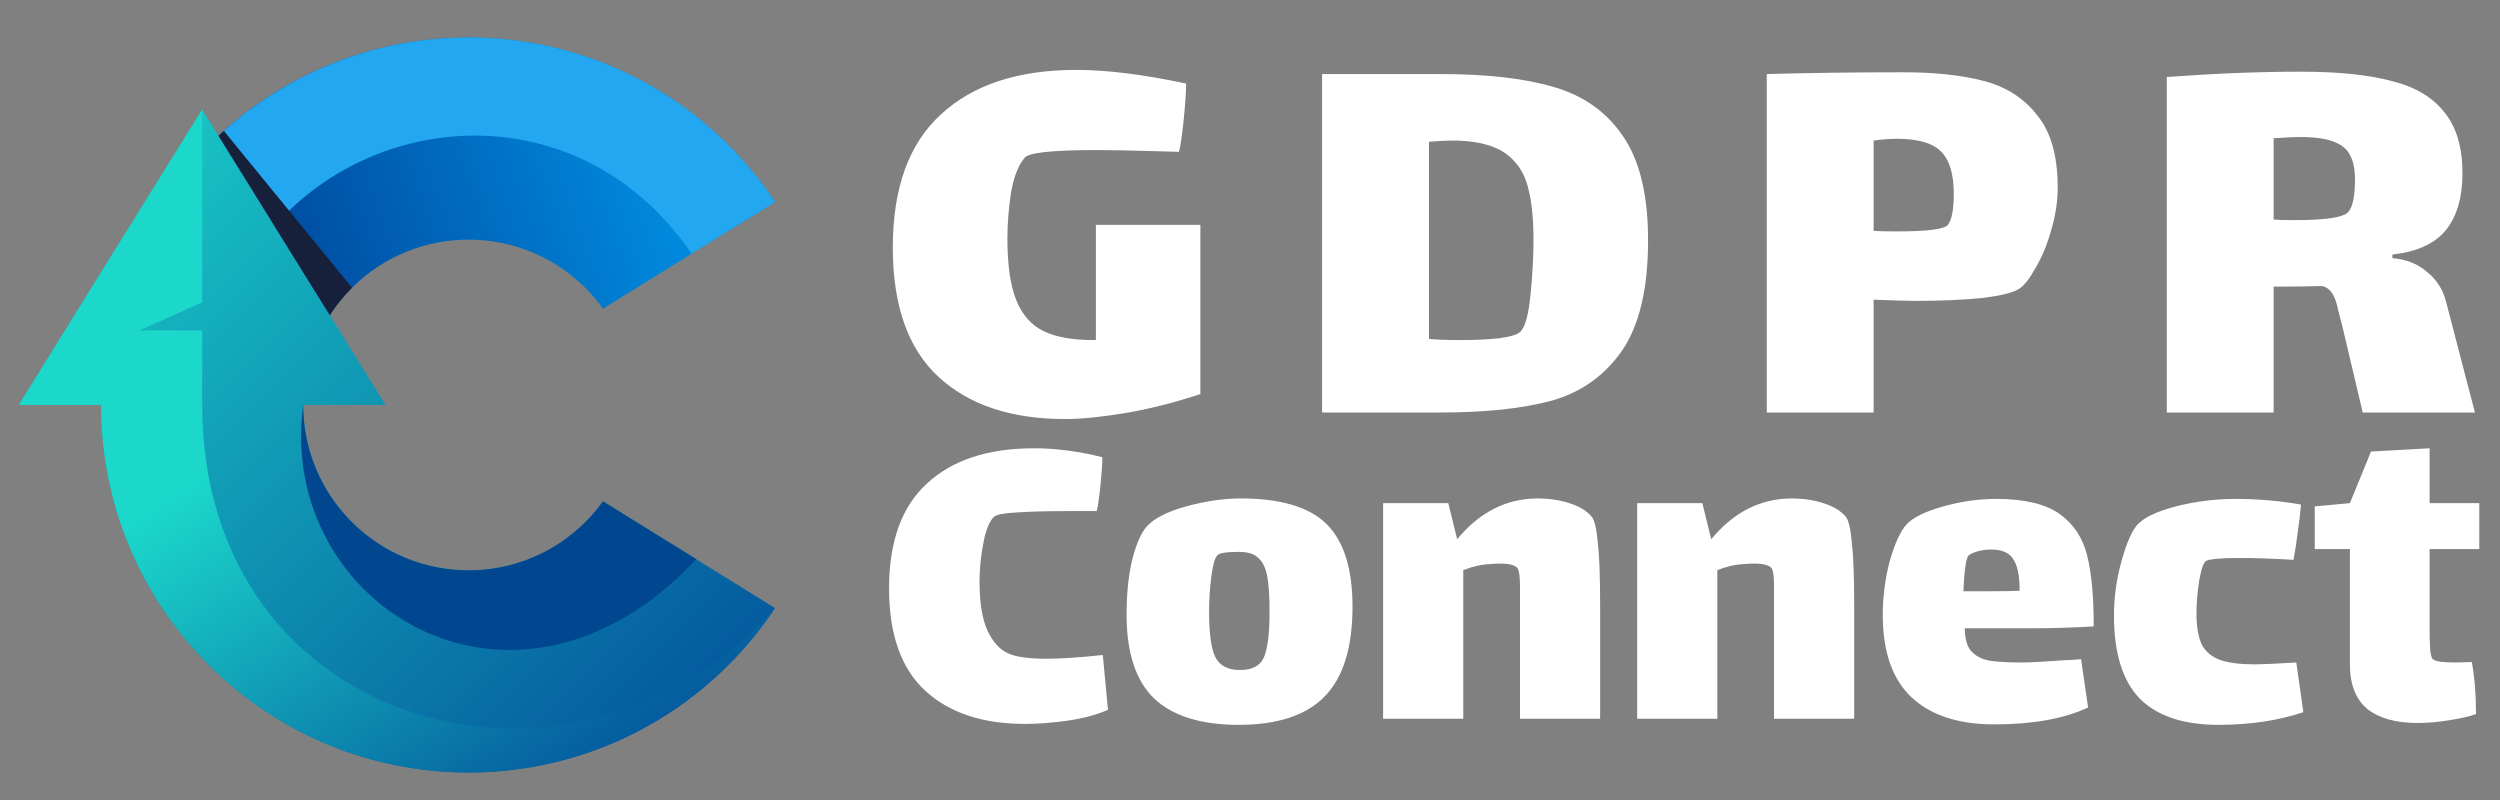<svg width="400" height="128" viewBox="0 0 400 128" fill="none" xmlns="http://www.w3.org/2000/svg">
<rect x="0" y="0" width="400" height="128" fill="#808080" stroke="none"/>
<g clip-path="url(#clip0_2300_133)">
<path d="M93.688 83.512C83.353 93.835 66.601 93.835 56.267 83.512C51.106 78.34 48.514 71.571 48.514 64.802H61.7L52.77 50.416L47.02 41.157L34.953 21.722L32.35 17.523L17.669 41.157L3 64.802H16.175C16.175 79.845 21.914 94.899 33.403 106.377C56.358 129.343 93.597 129.343 116.552 106.377C119.382 103.547 121.861 100.502 124 97.288L118.918 94.141L96.484 80.219C95.657 81.373 94.729 82.471 93.688 83.512Z" fill="url(#paint0_linear_2300_133)"/>
<path d="M93.688 83.512C83.353 93.847 66.601 93.847 56.267 83.512C51.105 78.34 48.513 71.571 48.513 64.802C44.167 96.948 82.448 120.457 111.39 89.477V89.466L96.483 80.219C95.657 81.362 94.729 82.471 93.688 83.512Z" fill="#004790"/>
<path d="M32.35 17.523L17.669 41.157L3 64.802H16.175C16.175 79.845 21.914 94.899 33.403 106.377C56.358 129.343 93.597 129.343 116.552 106.377C119.382 103.547 121.861 100.502 124 97.288C92.329 133.112 32.35 117.13 32.35 64.802V52.861H22.322L32.35 48.367V17.523Z" fill="url(#paint1_linear_2300_133)"/>
<path d="M56.269 46.092C66.603 35.758 83.355 35.758 93.689 46.092C94.731 47.122 95.659 48.231 96.485 49.386L118.919 35.463L124.002 32.305C121.862 29.102 119.383 26.046 116.554 23.216C94.108 0.771 58.012 0.273 34.955 21.722L47.021 41.157L52.771 50.416C53.756 48.876 54.933 47.428 56.269 46.092Z" fill="url(#paint2_linear_2300_133)"/>
<path d="M110.656 40.58L118.919 35.463L124.002 32.305C121.862 29.102 119.383 26.046 116.554 23.216C94.108 0.771 58.012 0.273 34.955 21.722L43.92 36.154C60.796 17.002 93.361 15.327 110.656 40.58Z" fill="#22A7F0"/>
<path d="M56.269 46.092L56.325 46.035L35.815 20.941C35.532 21.201 35.238 21.45 34.955 21.722L47.021 41.157L52.771 50.416C53.756 48.876 54.933 47.427 56.269 46.092Z" fill="#16203B"/>
<path d="M177.275 113.575C175.425 114.375 173.275 114.95 170.825 115.3C168.375 115.65 166.1 115.825 164 115.825C157.2 115.825 151.875 114.05 148.025 110.5C144.175 106.95 142.25 101.5 142.25 94.15C142.25 86.65 144.275 81.05 148.325 77.35C152.375 73.6 158.075 71.725 165.425 71.725C168.925 71.725 172.575 72.2 176.375 73.15C176.375 74.15 176.275 75.65 176.075 77.65C175.875 79.6 175.675 80.975 175.475 81.775H170.75C167.3 81.775 164.575 81.85 162.575 82C160.625 82.1 159.45 82.325 159.05 82.675C158.3 83.375 157.725 84.8 157.325 86.95C156.925 89.05 156.725 91.075 156.725 93.025C156.725 96.425 157.15 99.05 158 100.9C158.85 102.7 159.925 103.9 161.225 104.5C162.475 105.1 164.55 105.4 167.45 105.4C169.75 105.4 172.75 105.2 176.45 104.8L177.275 113.575ZM198.177 115.975C192.177 115.975 187.677 114.575 184.677 111.775C181.727 108.925 180.252 104.45 180.252 98.35C180.252 95 180.552 92.075 181.152 89.575C181.802 87.025 182.577 85.25 183.477 84.25C184.627 82.95 186.727 81.875 189.777 81.025C192.877 80.175 195.777 79.75 198.477 79.75C204.927 79.75 209.527 81.125 212.277 83.875C215.027 86.625 216.402 91.025 216.402 97.075C216.402 103.575 214.927 108.35 211.977 111.4C209.027 114.45 204.427 115.975 198.177 115.975ZM198.402 107.2C200.352 107.2 201.627 106.525 202.227 105.175C202.827 103.775 203.127 101.325 203.127 97.825C203.127 95.375 203.002 93.5 202.752 92.2C202.502 90.85 202.027 89.875 201.327 89.275C200.677 88.625 199.652 88.3 198.252 88.3C196.252 88.3 195.102 88.475 194.802 88.825C194.402 89.175 194.077 90.275 193.827 92.125C193.577 93.975 193.452 95.9 193.452 97.9C193.452 101.3 193.777 103.7 194.427 105.1C195.127 106.5 196.452 107.2 198.402 107.2ZM254.673 82.675C255.123 83.225 255.448 84.6 255.648 86.8C255.898 89 256.023 92.35 256.023 96.85V115H243.198V97V93.925C243.198 92.325 243.073 91.325 242.823 90.925C242.423 90.425 241.498 90.175 240.048 90.175C239.348 90.175 238.823 90.2 238.473 90.25C237.073 90.3 235.623 90.625 234.123 91.225V115L221.298 115V80.5H231.723L233.148 86.275C236.748 81.925 241.048 79.75 246.048 79.75C247.848 79.75 249.523 80 251.073 80.5C252.673 81 253.873 81.725 254.673 82.675ZM295.322 82.675C295.772 83.225 296.097 84.6 296.297 86.8C296.547 89 296.672 92.35 296.672 96.85V115H283.847V97V93.925C283.847 92.325 283.722 91.325 283.472 90.925C283.072 90.425 282.147 90.175 280.697 90.175C279.997 90.175 279.472 90.2 279.122 90.25C277.722 90.3 276.272 90.625 274.772 91.225V115H261.947V80.5H272.372L273.797 86.275C277.397 81.925 281.697 79.75 286.697 79.75C288.497 79.75 290.172 80 291.722 80.5C293.322 81 294.522 81.725 295.322 82.675ZM323.521 106C324.771 106 327.096 105.875 330.496 105.625C330.946 105.625 331.771 105.575 332.971 105.475L334.096 113.2C330.246 115 325.246 115.9 319.096 115.9C313.346 115.9 308.921 114.45 305.821 111.55C302.771 108.65 301.246 104.275 301.246 98.425C301.246 95.425 301.621 92.525 302.371 89.725C303.171 86.925 304.071 84.975 305.071 83.875C306.121 82.775 308.071 81.825 310.921 81.025C313.771 80.225 316.596 79.825 319.396 79.825C323.896 79.825 327.271 80.625 329.521 82.225C331.771 83.825 333.246 86.05 333.946 88.9C334.646 91.7 334.996 95.475 334.996 100.225C331.596 100.425 328.271 100.525 325.021 100.525H314.371C314.371 102.125 314.696 103.325 315.346 104.125C316.046 104.925 317.021 105.45 318.271 105.7C319.521 105.9 321.271 106 323.521 106ZM315.121 88.75C314.821 88.9 314.596 89.55 314.446 90.7C314.296 91.85 314.196 93.15 314.146 94.6H318.046C320.396 94.6 322.096 94.575 323.146 94.525C323.146 92.125 322.796 90.425 322.096 89.425C321.446 88.425 320.296 87.925 318.646 87.925C317.296 87.925 316.121 88.2 315.121 88.75ZM368.536 113.95C364.486 115.3 359.961 115.975 354.961 115.975C349.361 115.975 345.161 114.575 342.361 111.775C339.611 108.925 338.236 104.5 338.236 98.5C338.236 95.55 338.636 92.65 339.436 89.8C340.236 86.9 341.086 84.95 341.986 83.95C343.036 82.8 345.086 81.825 348.136 81.025C351.236 80.225 354.436 79.825 357.736 79.825C361.186 79.825 364.661 80.125 368.161 80.725C368.061 81.975 367.886 83.45 367.636 85.15C367.436 86.8 367.211 88.275 366.961 89.575C363.861 89.375 360.936 89.275 358.186 89.275C355.486 89.275 353.761 89.425 353.011 89.725C352.611 89.875 352.236 90.9 351.886 92.8C351.586 94.7 351.436 96.475 351.436 98.125C351.436 100.325 351.736 102.025 352.336 103.225C352.986 104.375 353.986 105.175 355.336 105.625C356.686 106.075 358.511 106.3 360.811 106.3C361.811 106.3 364.011 106.2 367.411 106L368.536 113.95ZM388.736 100.825C388.736 101.725 388.761 102.675 388.811 103.675C388.861 104.625 389.011 105.225 389.261 105.475C389.611 105.825 390.836 106 392.936 106L395.486 105.925C395.936 108.325 396.161 111.1 396.161 114.25C395.211 114.6 393.811 114.925 391.961 115.225C390.161 115.525 388.436 115.675 386.786 115.675C383.336 115.675 380.661 114.925 378.761 113.425C376.911 111.875 375.986 109.5 375.986 106.3V87.85H370.361V81.025L375.986 80.5L379.361 72.25L388.736 71.725V80.5H396.686V87.85H388.736V100.825Z" fill="white"/>
<path d="M192.06 35.98V63.055C187.817 64.448 183.795 65.462 179.995 66.095C176.195 66.728 172.997 67.045 170.4 67.045C161.787 67.045 155.042 64.797 150.165 60.3C145.288 55.803 142.85 48.9 142.85 39.59C142.85 30.09 145.415 22.997 150.545 18.31C155.675 13.56 162.895 11.185 172.205 11.185C177.082 11.185 182.94 11.913 189.78 13.37C189.78 14.637 189.653 16.537 189.4 19.07C189.147 21.54 188.893 23.282 188.64 24.295L185.22 24.2C181.04 24.073 177.778 24.01 175.435 24.01C168.405 24.01 164.573 24.422 163.94 25.245C162.927 26.448 162.198 28.317 161.755 30.85C161.375 33.383 161.185 35.822 161.185 38.165C161.185 42.408 161.66 45.702 162.61 48.045C163.56 50.388 165.017 52.035 166.98 52.985C168.943 53.935 171.603 54.41 174.96 54.41H175.34V35.98L192.06 35.98ZM230.536 11.85C237.946 11.85 243.994 12.547 248.681 13.94C253.431 15.333 257.104 17.962 259.701 21.825C262.361 25.688 263.691 31.23 263.691 38.45C263.691 46.177 262.297 52.067 259.511 56.12C256.724 60.11 252.987 62.77 248.301 64.1C243.614 65.367 237.692 66 230.536 66L211.536 66V11.85L230.536 11.85ZM243.266 53.08C244.026 52.32 244.564 50.357 244.881 47.19C245.197 44.023 245.356 41.11 245.356 38.45C245.356 35.093 245.102 32.433 244.596 30.47C244.152 28.443 243.329 26.828 242.126 25.625C240.226 23.535 236.964 22.49 232.341 22.49C231.517 22.49 230.282 22.553 228.636 22.68V54.22C229.712 54.347 231.391 54.41 233.671 54.41C236.014 54.41 238.072 54.315 239.846 54.125C241.682 53.872 242.822 53.523 243.266 53.08ZM304.532 11.565C309.662 11.565 314 12.04 317.547 12.99C321.094 13.94 323.912 15.777 326.002 18.5C328.155 21.16 329.232 24.992 329.232 29.995C329.232 32.212 328.884 34.492 328.187 36.835C327.554 39.115 326.73 41.11 325.717 42.82C324.767 44.53 323.912 45.638 323.152 46.145C322.265 46.778 320.302 47.285 317.262 47.665C314.222 47.982 310.644 48.14 306.527 48.14C305.07 48.14 302.822 48.077 299.782 47.95V66H282.682V11.85C289.332 11.66 296.615 11.565 304.532 11.565ZM311.657 35.98C312.29 35.157 312.607 33.51 312.607 31.04C312.607 27.81 311.91 25.53 310.517 24.2C309.187 22.87 306.844 22.205 303.487 22.205C302.347 22.205 301.112 22.3 299.782 22.49V36.93C300.415 36.993 301.65 37.025 303.487 37.025C308.364 37.025 311.087 36.677 311.657 35.98ZM395.989 66H378.034L374.804 52.32C374.678 51.813 374.456 50.958 374.139 49.755C373.886 48.488 373.569 47.57 373.189 47C372.809 46.367 372.271 45.955 371.574 45.765C369.801 45.828 367.204 45.86 363.784 45.86V66H346.684V12.325C354.348 11.755 361.504 11.47 368.154 11.47C374.171 11.47 379.048 11.977 382.784 12.99C386.521 13.94 389.308 15.618 391.144 18.025C393.044 20.368 393.994 23.598 393.994 27.715C393.994 31.578 393.108 34.618 391.334 36.835C389.561 38.988 386.711 40.287 382.784 40.73V41.3C385.001 41.49 386.838 42.218 388.294 43.485C389.814 44.688 390.828 46.24 391.334 48.14L395.989 66ZM363.784 35.125C364.354 35.188 365.463 35.22 367.109 35.22C371.986 35.22 374.836 34.808 375.659 33.985C376.419 33.225 376.799 31.452 376.799 28.665C376.799 26.068 376.103 24.295 374.709 23.345C373.379 22.395 371.163 21.92 368.059 21.92C367.363 21.92 365.938 21.983 363.784 22.11V35.125Z" fill="white"/>
</g>
<defs>
<linearGradient id="paint0_linear_2300_133" x1="180.903" y1="88.431" x2="52.904" y2="-39.568" gradientUnits="userSpaceOnUse">
<stop stop-color="#003F94"/>
<stop offset="1" stop-color="#1BD8CB"/>
</linearGradient>
<linearGradient id="paint1_linear_2300_133" x1="162.421" y1="98.799" x2="113.814" y2="23.447" gradientUnits="userSpaceOnUse">
<stop stop-color="#003F94"/>
<stop offset="1" stop-color="#1BD8CB"/>
</linearGradient>
<linearGradient id="paint2_linear_2300_133" x1="41.539" y1="67.513" x2="142.439" y2="32.308" gradientUnits="userSpaceOnUse">
<stop stop-color="#003F94"/>
<stop offset="1" stop-color="#00ACFF"/>
</linearGradient>
<clipPath id="clip0_2300_133">
<rect width="400" height="128" fill="white"/>
</clipPath>
</defs>
</svg>
